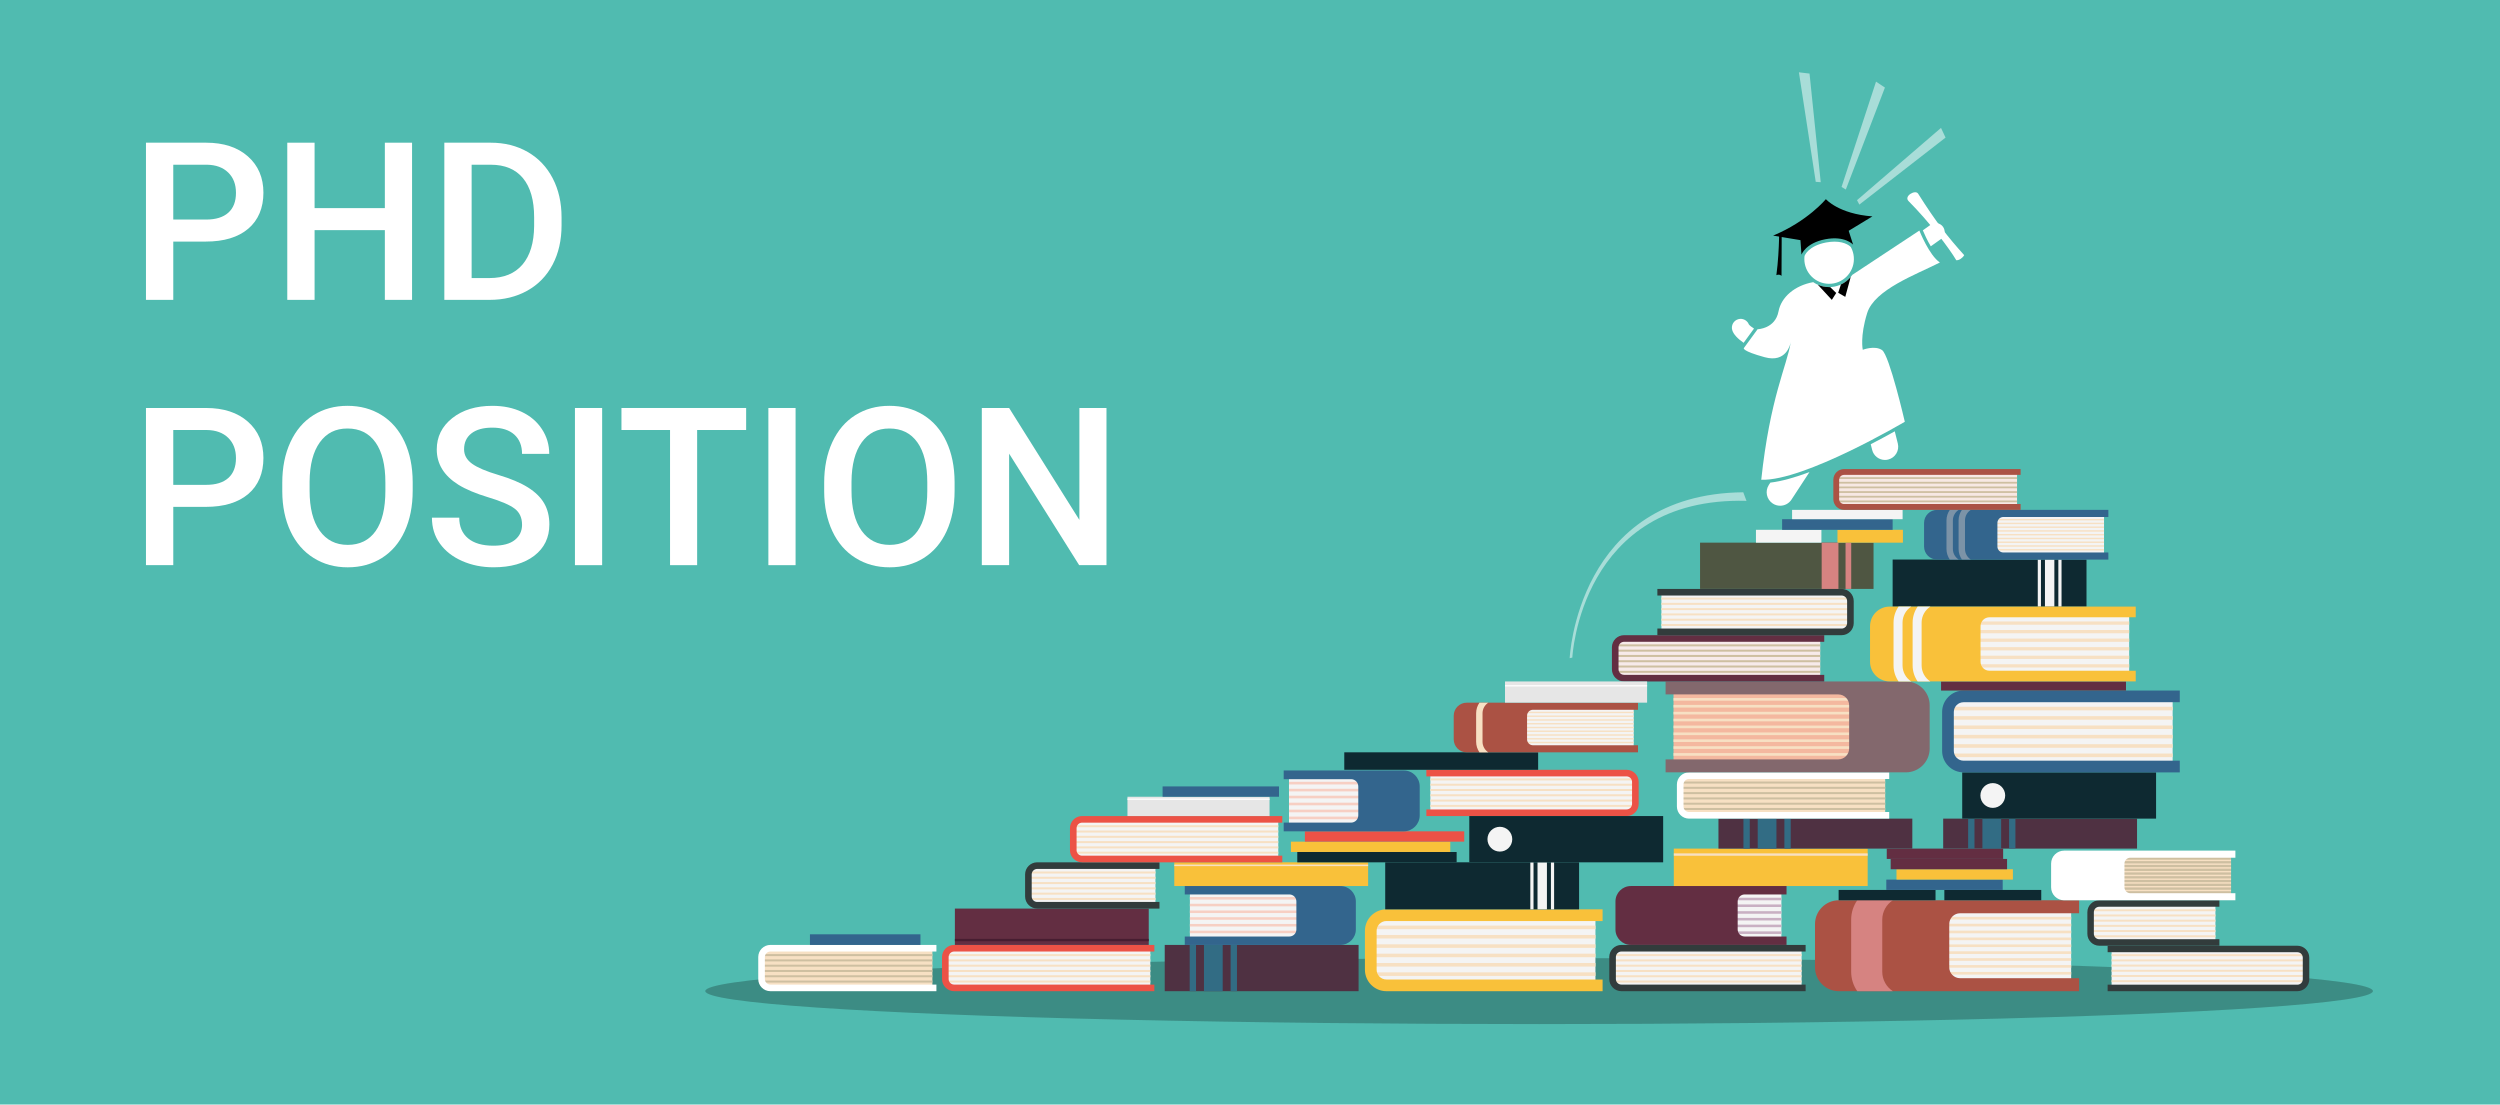 <?xml version="1.0" encoding="UTF-8"?>
<svg xmlns="http://www.w3.org/2000/svg" id="OBJECTS" viewBox="0 0 1413.53 624.51">
  <defs>
    <style>
      .cls-1 {
        fill: #c9b0c3;
      }

      .cls-2 {
        fill: #83686d;
      }

      .cls-3, .cls-4 {
        fill: #fff;
      }

      .cls-5 {
        fill: #632e42;
      }

      .cls-6 {
        fill: #323c3c;
      }

      .cls-7 {
        fill: #cebfa1;
      }

      .cls-8 {
        opacity: .25;
      }

      .cls-4, .cls-9 {
        opacity: .5;
      }

      .cls-10 {
        fill: #33658d;
      }

      .cls-11 {
        fill: #0e2931;
      }

      .cls-12 {
        fill: #4f5642;
      }

      .cls-13 {
        fill: #50bbb0;
      }

      .cls-14 {
        fill: #f7e8e3;
      }

      .cls-15 {
        fill: #f9c13a;
      }

      .cls-16 {
        fill: #471d31;
      }

      .cls-17 {
        fill: #f7eaea;
      }

      .cls-18 {
        fill: #7c93a7;
      }

      .cls-19 {
        fill: #ab5244;
      }

      .cls-20 {
        fill: #4f3142;
      }

      .cls-21 {
        fill: #f7cfc3;
      }

      .cls-22 {
        fill: #d68381;
      }

      .cls-23 {
        fill: #f4f4f4;
      }

      .cls-24 {
        fill: #f7e0c3;
      }

      .cls-25 {
        fill: #f4b89f;
      }

      .cls-26 {
        fill: #326c84;
      }

      .cls-27 {
        fill: #ec5246;
      }

      .cls-28 {
        fill: #e6e6e6;
      }
    </style>
  </defs>
  <rect id="Hintergrund" class="cls-13" width="1413.53" height="624.51"></rect>
  <g>
    <ellipse class="cls-8" cx="870.23" cy="560.36" rx="471.45" ry="18.68"></ellipse>
    <g>
      <rect class="cls-23" x="535.3" y="536.97" width="115.1" height="21.07"></rect>
      <rect class="cls-24" x="535.72" y="539.46" width="114.68" height="1.14"></rect>
      <rect class="cls-24" x="535.72" y="542.45" width="114.68" height="1.14"></rect>
      <rect class="cls-24" x="535.72" y="545.44" width="114.68" height="1.14"></rect>
      <rect class="cls-24" x="535.72" y="548.43" width="114.68" height="1.14"></rect>
      <rect class="cls-24" x="535.72" y="551.42" width="114.68" height="1.14"></rect>
      <rect class="cls-24" x="535.72" y="554.41" width="114.68" height="1.14"></rect>
      <path class="cls-27" d="M536.37,553.58v-12.46c0-1.72,1.4-3.11,3.11-3.11h113.2v-3.74h-113.2c-3.78,0-6.85,3.07-6.85,6.85v12.46c0,3.78,3.07,6.85,6.85,6.85h113.2v-3.74h-113.2c-1.72,0-3.11-1.4-3.11-3.11Z"></path>
    </g>
    <g>
      <rect class="cls-5" x="539.9" y="513.72" width="109.61" height="20.55"></rect>
      <rect class="cls-16" x="539.9" y="530.85" width="109.61" height="1.34"></rect>
    </g>
    <g>
      <rect class="cls-20" x="658.55" y="534.27" width="109.61" height="26.16"></rect>
      <rect class="cls-26" x="680.74" y="534.27" width="10.59" height="26.16"></rect>
      <rect class="cls-26" x="695.81" y="534.27" width="3.58" height="26.16"></rect>
      <rect class="cls-26" x="672.67" y="534.27" width="3.58" height="26.16"></rect>
    </g>
    <g>
      <rect class="cls-23" x="582.27" y="490.26" width="71.03" height="21.07"></rect>
      <rect class="cls-24" x="582.69" y="492.76" width="70.62" height="1.14"></rect>
      <rect class="cls-24" x="582.69" y="495.74" width="70.62" height="1.14"></rect>
      <rect class="cls-24" x="582.69" y="498.73" width="70.62" height="1.14"></rect>
      <rect class="cls-24" x="582.69" y="501.72" width="70.62" height="1.14"></rect>
      <rect class="cls-24" x="582.69" y="504.71" width="70.62" height="1.14"></rect>
      <rect class="cls-24" x="582.69" y="507.7" width="70.62" height="1.14"></rect>
      <path class="cls-6" d="M583.34,506.87v-12.46c0-1.72,1.4-3.11,3.11-3.11h69.13v-3.74h-69.13c-3.78,0-6.85,3.07-6.85,6.85v12.46c0,3.78,3.07,6.85,6.85,6.85h69.13v-3.74h-69.13c-1.72,0-3.11-1.4-3.11-3.11Z"></path>
    </g>
    <rect class="cls-23" x="672.79" y="504.01" width="90.43" height="26.82" transform="translate(1436 1034.84) rotate(180)"></rect>
    <g>
      <rect class="cls-21" x="672.79" y="526.21" width="89.9" height="1.45" transform="translate(1435.47 1053.87) rotate(180)"></rect>
      <rect class="cls-21" x="672.79" y="522.4" width="89.9" height="1.45" transform="translate(1435.47 1046.26) rotate(180)"></rect>
      <rect class="cls-21" x="672.79" y="518.6" width="89.9" height="1.45" transform="translate(1435.47 1038.65) rotate(180)"></rect>
      <rect class="cls-21" x="672.79" y="514.79" width="89.9" height="1.45" transform="translate(1435.47 1031.04) rotate(180)"></rect>
      <rect class="cls-21" x="672.79" y="510.99" width="89.9" height="1.45" transform="translate(1435.47 1023.43) rotate(180)"></rect>
      <rect class="cls-21" x="672.79" y="507.18" width="89.9" height="1.45" transform="translate(1435.47 1015.82) rotate(180)"></rect>
    </g>
    <path class="cls-10" d="M732.99,509.69v15.86c0,2.19-1.78,3.96-3.96,3.96h-59.15v4.76h88.01c4.81,0,8.72-3.91,8.72-8.72v-15.86c0-4.81-3.91-8.72-8.72-8.72h-88.01v4.76h59.15c2.19,0,3.96,1.78,3.96,3.96Z"></path>
    <g>
      <rect class="cls-23" x="776.47" y="518.94" width="125.62" height="37.26"></rect>
      <rect class="cls-24" x="777.2" y="523.35" width="124.89" height="2.02"></rect>
      <rect class="cls-24" x="777.2" y="528.63" width="124.89" height="2.02"></rect>
      <rect class="cls-24" x="777.2" y="533.92" width="124.89" height="2.02"></rect>
      <rect class="cls-24" x="777.2" y="539.21" width="124.89" height="2.02"></rect>
      <rect class="cls-24" x="777.2" y="544.49" width="124.89" height="2.02"></rect>
      <rect class="cls-24" x="777.2" y="549.78" width="124.89" height="2.02"></rect>
      <path class="cls-15" d="M778.36,548.31v-22.03c0-3.04,2.47-5.51,5.51-5.51h122.26v-6.61h-122.26c-6.68,0-12.12,5.44-12.12,12.12v22.03c0,6.68,5.44,12.12,12.12,12.12h122.26v-6.61h-122.26c-3.04,0-5.51-2.47-5.51-5.51Z"></path>
    </g>
    <g>
      <rect class="cls-11" x="783.22" y="487.56" width="109.61" height="26.6"></rect>
      <rect class="cls-23" x="869.33" y="487.57" width="5.32" height="26.6" transform="translate(1743.98 1001.74) rotate(180)"></rect>
      <rect class="cls-23" x="865.27" y="487.57" width="1.8" height="26.6" transform="translate(1732.34 1001.74) rotate(180)"></rect>
      <rect class="cls-23" x="876.91" y="487.57" width="1.8" height="26.6" transform="translate(1755.62 1001.74) rotate(180)"></rect>
    </g>
    <g>
      <rect class="cls-23" x="912.57" y="536.97" width="106.07" height="21.07"></rect>
      <rect class="cls-24" x="912.98" y="539.46" width="105.65" height="1.14"></rect>
      <rect class="cls-24" x="912.98" y="542.45" width="105.65" height="1.14"></rect>
      <rect class="cls-24" x="912.98" y="545.44" width="105.65" height="1.14"></rect>
      <rect class="cls-24" x="912.98" y="548.43" width="105.65" height="1.14"></rect>
      <rect class="cls-24" x="912.98" y="551.42" width="105.65" height="1.14"></rect>
      <rect class="cls-24" x="912.98" y="554.41" width="105.65" height="1.14"></rect>
      <path class="cls-6" d="M913.64,553.58v-12.46c0-1.72,1.4-3.11,3.11-3.11h104.17v-3.74h-104.17c-3.78,0-6.85,3.07-6.85,6.85v12.46c0,3.78,3.07,6.85,6.85,6.85h104.17v-3.74h-104.17c-1.72,0-3.11-1.4-3.11-3.11Z"></path>
    </g>
    <g>
      <rect class="cls-23" x="916.79" y="504.41" width="90.43" height="26.82"></rect>
      <g>
        <rect class="cls-1" x="917.32" y="507.58" width="89.9" height="1.45"></rect>
        <rect class="cls-1" x="917.32" y="511.38" width="89.9" height="1.45"></rect>
        <rect class="cls-1" x="917.32" y="515.19" width="89.9" height="1.45"></rect>
        <rect class="cls-1" x="917.32" y="518.99" width="89.9" height="1.45"></rect>
        <rect class="cls-1" x="917.32" y="522.8" width="89.9" height="1.45"></rect>
        <rect class="cls-1" x="917.32" y="526.61" width="89.9" height="1.45"></rect>
      </g>
      <path class="cls-5" d="M982.5,525.55v-15.86c0-2.19,1.78-3.96,3.96-3.96h23.67v-4.76h-88.01c-4.81,0-8.72,3.91-8.72,8.72v15.86c0,4.81,3.91,8.72,8.72,8.72h88.01v-4.76h-23.67c-2.19,0-3.96-1.78-3.96-3.96Z"></path>
    </g>
    <g>
      <rect class="cls-23" x="808.75" y="437.64" width="115.1" height="21.07" transform="translate(1732.6 896.34) rotate(180)"></rect>
      <rect class="cls-24" x="808.75" y="455.07" width="114.68" height="1.14" transform="translate(1732.18 911.29) rotate(180)"></rect>
      <rect class="cls-24" x="808.75" y="452.09" width="114.68" height="1.14" transform="translate(1732.18 905.31) rotate(180)"></rect>
      <rect class="cls-24" x="808.75" y="449.1" width="114.68" height="1.14" transform="translate(1732.18 899.33) rotate(180)"></rect>
      <rect class="cls-24" x="808.75" y="446.11" width="114.68" height="1.14" transform="translate(1732.18 893.35) rotate(180)"></rect>
      <rect class="cls-24" x="808.75" y="443.12" width="114.68" height="1.14" transform="translate(1732.18 887.38) rotate(180)"></rect>
      <rect class="cls-24" x="808.75" y="440.13" width="114.68" height="1.14" transform="translate(1732.18 881.4) rotate(180)"></rect>
      <path class="cls-27" d="M922.78,442.1v12.46c0,1.72-1.4,3.11-3.11,3.11h-113.2v3.74h113.2c3.78,0,6.85-3.07,6.85-6.85v-12.46c0-3.78-3.07-6.85-6.85-6.85h-113.2v3.74h113.2c1.72,0,3.11,1.4,3.11,3.11Z"></path>
    </g>
    <g>
      <rect class="cls-23" x="1031.47" y="514.02" width="139.59" height="41.41"></rect>
      <g>
        <rect class="cls-24" x="1032.29" y="530.09" width="138.78" height="1.5"></rect>
        <rect class="cls-24" x="1032.29" y="533.98" width="138.78" height="1.5"></rect>
        <rect class="cls-24" x="1032.29" y="537.87" width="138.78" height="1.5"></rect>
        <rect class="cls-24" x="1032.29" y="518.41" width="138.78" height="1.5"></rect>
        <rect class="cls-24" x="1032.29" y="522.3" width="138.78" height="1.5"></rect>
        <rect class="cls-24" x="1032.29" y="526.19" width="138.78" height="1.5"></rect>
        <rect class="cls-24" x="1032.29" y="541.76" width="138.78" height="1.5"></rect>
        <rect class="cls-24" x="1032.29" y="545.65" width="138.78" height="1.5"></rect>
        <rect class="cls-24" x="1032.29" y="549.54" width="138.78" height="1.5"></rect>
      </g>
      <path class="cls-19" d="M1102.13,546.97v-24.48c0-3.37,2.75-6.12,6.12-6.12h67.3v-7.34h-135.86c-7.42,0-13.46,6.04-13.46,13.46v24.48c0,7.42,6.04,13.46,13.46,13.46h135.86v-7.34h-67.3c-3.37,0-6.12-2.75-6.12-6.12Z"></path>
      <path class="cls-22" d="M1070.23,509.02h-20.11c-2.17,3.12-3.45,6.9-3.45,10.98v29.44c0,4.08,1.28,7.86,3.45,10.98h20.11c-3.59-2.34-5.98-6.38-5.98-10.98v-29.44c0-4.6,2.38-8.64,5.98-10.98Z"></path>
    </g>
    <g>
      <rect class="cls-15" x="946.39" y="479.81" width="109.61" height="21.16"></rect>
      <rect class="cls-24" x="946.39" y="482.5" width="109.61" height="1.34" transform="translate(2002.4 966.35) rotate(180)"></rect>
    </g>
    <g>
      <rect class="cls-15" x="663.95" y="487.56" width="109.61" height="13.41"></rect>
      <rect class="cls-24" x="663.95" y="488.83" width="109.61" height=".88" transform="translate(1437.51 978.54) rotate(180)"></rect>
    </g>
    <g>
      <rect class="cls-23" x="1193.92" y="537.07" width="109.15" height="20.7" transform="translate(2496.99 1094.85) rotate(180)"></rect>
      <rect class="cls-24" x="1193.92" y="554.21" width="108.74" height="1.12" transform="translate(2496.58 1109.54) rotate(180)"></rect>
      <rect class="cls-24" x="1193.92" y="551.27" width="108.74" height="1.12" transform="translate(2496.58 1103.66) rotate(180)"></rect>
      <rect class="cls-24" x="1193.92" y="548.33" width="108.74" height="1.12" transform="translate(2496.58 1097.79) rotate(180)"></rect>
      <rect class="cls-24" x="1193.92" y="545.39" width="108.74" height="1.12" transform="translate(2496.58 1091.91) rotate(180)"></rect>
      <rect class="cls-24" x="1193.92" y="542.46" width="108.74" height="1.12" transform="translate(2496.58 1086.04) rotate(180)"></rect>
      <rect class="cls-24" x="1193.92" y="539.52" width="108.74" height="1.12" transform="translate(2496.58 1080.16) rotate(180)"></rect>
      <path class="cls-6" d="M1302.02,541.46v12.24c0,1.69-1.37,3.06-3.06,3.06h-107.28v3.67h107.28c3.71,0,6.73-3.02,6.73-6.73v-12.24c0-3.71-3.02-6.73-6.73-6.73h-107.28v3.67h107.28c1.69,0,3.06,1.37,3.06,3.06Z"></path>
    </g>
    <g>
      <rect class="cls-23" x="1182.83" y="511.67" width="69.8" height="20.7"></rect>
      <rect class="cls-24" x="1183.24" y="514.12" width="69.39" height="1.12"></rect>
      <rect class="cls-24" x="1183.24" y="517.06" width="69.39" height="1.12"></rect>
      <rect class="cls-24" x="1183.24" y="520" width="69.39" height="1.12"></rect>
      <rect class="cls-24" x="1183.24" y="522.93" width="69.39" height="1.12"></rect>
      <rect class="cls-24" x="1183.24" y="525.87" width="69.39" height="1.12"></rect>
      <rect class="cls-24" x="1183.24" y="528.81" width="69.39" height="1.12"></rect>
      <path class="cls-6" d="M1183.89,527.99v-12.24c0-1.69,1.37-3.06,3.06-3.06h67.93v-3.67h-67.93c-3.71,0-6.73,3.02-6.73,6.73v12.24c0,3.71,3.02,6.73,6.73,6.73h67.93v-3.67h-67.93c-1.69,0-3.06-1.37-3.06-3.06Z"></path>
    </g>
    <rect class="cls-11" x="760.07" y="425.37" width="109.61" height="9.88" transform="translate(1629.75 860.62) rotate(180)"></rect>
    <g>
      <rect class="cls-23" x="607.64" y="464.11" width="115.1" height="21.07"></rect>
      <rect class="cls-24" x="608.06" y="466.6" width="114.68" height="1.14"></rect>
      <rect class="cls-24" x="608.06" y="469.59" width="114.68" height="1.14"></rect>
      <rect class="cls-24" x="608.06" y="472.58" width="114.68" height="1.14"></rect>
      <rect class="cls-24" x="608.06" y="475.57" width="114.68" height="1.14"></rect>
      <rect class="cls-24" x="608.06" y="478.55" width="114.68" height="1.14"></rect>
      <rect class="cls-24" x="608.06" y="481.54" width="114.68" height="1.14"></rect>
      <path class="cls-27" d="M608.71,480.71v-12.46c0-1.72,1.4-3.11,3.11-3.11h113.2v-3.74h-113.2c-3.78,0-6.85,3.07-6.85,6.85v12.46c0,3.78,3.07,6.85,6.85,6.85h113.2v-3.74h-113.2c-1.72,0-3.11-1.4-3.11-3.11Z"></path>
    </g>
    <rect class="cls-11" x="733.49" y="481.72" width="90.1" height="5.84" transform="translate(1557.09 969.29) rotate(180)"></rect>
    <rect class="cls-15" x="729.91" y="475.88" width="90.1" height="5.84"></rect>
    <rect class="cls-27" x="737.8" y="470.04" width="90.1" height="5.84"></rect>
    <g>
      <rect class="cls-11" x="830.76" y="461.41" width="109.61" height="26.16"></rect>
      <circle class="cls-23" cx="848.04" cy="474.49" r="7.01"></circle>
    </g>
    <g>
      <rect class="cls-23" x="728.82" y="438.76" width="70.41" height="27.72" transform="translate(1528.04 905.25) rotate(180)"></rect>
      <g>
        <rect class="cls-21" x="728.82" y="461.7" width="69.86" height="1.5" transform="translate(1527.49 924.91) rotate(180)"></rect>
        <rect class="cls-21" x="728.82" y="457.77" width="69.86" height="1.5" transform="translate(1527.49 917.05) rotate(180)"></rect>
        <rect class="cls-21" x="728.82" y="453.84" width="69.86" height="1.5" transform="translate(1527.49 909.18) rotate(180)"></rect>
        <rect class="cls-21" x="728.82" y="449.91" width="69.86" height="1.5" transform="translate(1527.49 901.31) rotate(180)"></rect>
        <rect class="cls-21" x="728.82" y="445.97" width="69.86" height="1.5" transform="translate(1527.49 893.45) rotate(180)"></rect>
        <rect class="cls-21" x="728.82" y="442.04" width="69.86" height="1.5" transform="translate(1527.49 885.58) rotate(180)"></rect>
      </g>
      <path class="cls-10" d="M767.99,444.63v16.39c0,2.26-1.84,4.1-4.1,4.1h-38.08v4.92h67.9c4.97,0,9.01-4.04,9.01-9.01v-16.39c0-4.97-4.04-9.01-9.01-9.01h-67.9v4.92h38.08c2.26,0,4.1,1.84,4.1,4.1Z"></path>
    </g>
    <rect class="cls-11" x="1099.36" y="503.18" width="54.79" height="5.84" transform="translate(2253.51 1012.2) rotate(180)"></rect>
    <rect class="cls-11" x="1039.57" y="503.18" width="54.79" height="5.84" transform="translate(2133.94 1012.2) rotate(180)"></rect>
    <rect class="cls-10" x="1066.54" y="497.34" width="65.81" height="5.84" transform="translate(2198.89 1000.52) rotate(180)"></rect>
    <rect class="cls-15" x="1072.3" y="491.49" width="65.81" height="5.84"></rect>
    <rect class="cls-5" x="1069.01" y="485.65" width="65.81" height="5.84"></rect>
    <rect class="cls-5" x="1066.79" y="479.81" width="65.81" height="5.84"></rect>
    <g>
      <rect class="cls-20" x="971.64" y="462.86" width="109.61" height="16.95"></rect>
      <rect class="cls-26" x="993.83" y="462.86" width="10.59" height="16.95"></rect>
      <rect class="cls-26" x="1008.91" y="462.86" width="3.58" height="16.95"></rect>
      <rect class="cls-26" x="985.76" y="462.86" width="3.58" height="16.95"></rect>
    </g>
    <g>
      <rect class="cls-20" x="1098.7" y="462.86" width="109.61" height="16.95"></rect>
      <rect class="cls-26" x="1120.88" y="462.86" width="10.59" height="16.95"></rect>
      <rect class="cls-26" x="1135.96" y="462.86" width="3.58" height="16.95"></rect>
      <rect class="cls-26" x="1112.81" y="462.86" width="3.58" height="16.95"></rect>
    </g>
    <g>
      <rect class="cls-24" x="950.81" y="439.4" width="115.1" height="21.07"></rect>
      <g>
        <rect class="cls-7" x="951.23" y="441.89" width="114.68" height="1.14"></rect>
        <rect class="cls-7" x="951.23" y="444.88" width="114.68" height="1.14"></rect>
        <rect class="cls-7" x="951.23" y="447.87" width="114.68" height="1.14"></rect>
        <rect class="cls-7" x="951.23" y="450.86" width="114.68" height="1.14"></rect>
        <rect class="cls-7" x="951.23" y="453.85" width="114.68" height="1.14"></rect>
        <rect class="cls-7" x="951.23" y="456.84" width="114.68" height="1.14"></rect>
      </g>
      <path class="cls-3" d="M951.88,456.01v-12.46c0-1.72,1.4-3.11,3.11-3.11h113.2v-3.74h-113.2c-3.78,0-6.85,3.07-6.85,6.85v12.46c0,3.78,3.07,6.85,6.85,6.85h113.2v-3.74h-113.2c-1.72,0-3.11-1.4-3.11-3.11Z"></path>
    </g>
    <g>
      <rect class="cls-28" x="637.48" y="450.49" width="80.34" height="10.91"></rect>
      <rect class="cls-3" x="637.48" y="451.52" width="80.34" height=".72" transform="translate(1355.3 903.76) rotate(180)"></rect>
    </g>
    <g>
      <rect class="cls-7" x="1162.58" y="483.67" width="98.89" height="22.62"></rect>
      <g>
        <rect class="cls-24" x="1163.03" y="492.45" width="98.44" height=".82"></rect>
        <rect class="cls-24" x="1163.03" y="494.57" width="98.44" height=".82"></rect>
        <rect class="cls-24" x="1163.03" y="496.7" width="98.44" height=".82"></rect>
        <rect class="cls-24" x="1163.03" y="486.07" width="98.44" height=".82"></rect>
        <rect class="cls-24" x="1163.03" y="488.19" width="98.44" height=".82"></rect>
        <rect class="cls-24" x="1163.03" y="490.32" width="98.44" height=".82"></rect>
        <rect class="cls-24" x="1163.03" y="498.82" width="98.44" height=".82"></rect>
        <rect class="cls-24" x="1163.03" y="500.95" width="98.44" height=".82"></rect>
        <rect class="cls-24" x="1163.03" y="503.08" width="98.44" height=".82"></rect>
      </g>
      <path class="cls-3" d="M1201.19,501.67v-13.37c0-1.84,1.5-3.34,3.34-3.34h59.39v-4.01h-96.84c-4.06,0-7.36,3.3-7.36,7.36v13.37c0,4.06,3.3,7.36,7.36,7.36h96.84v-4.01h-59.39c-1.84,0-3.34-1.5-3.34-3.34Z"></path>
    </g>
    <rect class="cls-10" x="657.36" y="444.65" width="65.81" height="5.84" transform="translate(1380.52 895.14) rotate(180)"></rect>
    <g>
      <rect class="cls-25" x="946.22" y="390.29" width="139.59" height="41.41" transform="translate(2032.04 822) rotate(180)"></rect>
      <g>
        <rect class="cls-24" x="946.22" y="414.14" width="138.78" height="1.5" transform="translate(2031.23 829.78) rotate(180)"></rect>
        <rect class="cls-24" x="946.22" y="410.25" width="138.78" height="1.5" transform="translate(2031.23 822) rotate(180)"></rect>
        <rect class="cls-24" x="946.22" y="406.36" width="138.78" height="1.5" transform="translate(2031.23 814.22) rotate(180)"></rect>
        <rect class="cls-24" x="946.22" y="425.82" width="138.78" height="1.5" transform="translate(2031.23 853.13) rotate(180)"></rect>
        <rect class="cls-24" x="946.22" y="421.92" width="138.78" height="1.5" transform="translate(2031.23 845.35) rotate(180)"></rect>
        <rect class="cls-24" x="946.22" y="418.03" width="138.78" height="1.5" transform="translate(2031.23 837.56) rotate(180)"></rect>
        <rect class="cls-24" x="946.22" y="402.47" width="138.78" height="1.5" transform="translate(2031.23 806.43) rotate(180)"></rect>
        <rect class="cls-24" x="946.22" y="398.58" width="138.78" height="1.5" transform="translate(2031.23 798.65) rotate(180)"></rect>
        <rect class="cls-24" x="946.22" y="394.69" width="138.78" height="1.5" transform="translate(2031.23 790.87) rotate(180)"></rect>
      </g>
      <path class="cls-2" d="M1045.52,398.76v24.48c0,3.37-2.75,6.12-6.12,6.12h-97.66v7.34h135.86c7.42,0,13.46-6.04,13.46-13.46v-24.48c0-7.42-6.04-13.46-13.46-13.46h-135.86v7.34h97.66c3.37,0,6.12,2.75,6.12,6.12Z"></path>
    </g>
    <g>
      <rect class="cls-11" x="1109.46" y="436.7" width="109.61" height="26.16"></rect>
      <circle class="cls-23" cx="1126.75" cy="449.78" r="7.01"></circle>
    </g>
    <g>
      <rect class="cls-23" x="1102.82" y="395.22" width="125.62" height="37.26"></rect>
      <rect class="cls-24" x="1103.55" y="399.62" width="124.89" height="2.02"></rect>
      <rect class="cls-24" x="1103.55" y="404.91" width="124.89" height="2.02"></rect>
      <rect class="cls-24" x="1103.55" y="410.19" width="124.89" height="2.02"></rect>
      <rect class="cls-24" x="1103.55" y="415.48" width="124.89" height="2.02"></rect>
      <rect class="cls-24" x="1103.55" y="420.77" width="124.89" height="2.02"></rect>
      <rect class="cls-24" x="1103.55" y="426.06" width="124.89" height="2.02"></rect>
      <path class="cls-10" d="M1104.71,424.59v-22.03c0-3.04,2.47-5.51,5.51-5.51h122.26v-6.61h-122.26c-6.68,0-12.12,5.44-12.12,12.12v22.03c0,6.68,5.44,12.12,12.12,12.12h122.26v-6.61h-122.26c-3.04,0-5.51-2.47-5.51-5.51Z"></path>
    </g>
    <g>
      <rect class="cls-17" x="914.07" y="361.84" width="115.1" height="21.07"></rect>
      <g>
        <rect class="cls-7" x="914.48" y="364.33" width="114.68" height="1.14"></rect>
        <rect class="cls-7" x="914.48" y="367.32" width="114.68" height="1.14"></rect>
        <rect class="cls-7" x="914.48" y="370.31" width="114.68" height="1.14"></rect>
        <rect class="cls-7" x="914.48" y="373.3" width="114.68" height="1.14"></rect>
        <rect class="cls-7" x="914.48" y="376.29" width="114.68" height="1.14"></rect>
        <rect class="cls-7" x="914.48" y="379.28" width="114.68" height="1.14"></rect>
      </g>
      <path class="cls-5" d="M915.14,378.45v-12.46c0-1.72,1.4-3.11,3.11-3.11h113.2v-3.74h-113.2c-3.78,0-6.85,3.07-6.85,6.85v12.46c0,3.78,3.07,6.85,6.85,6.85h113.2v-3.74h-113.2c-1.72,0-3.11-1.4-3.11-3.11Z"></path>
    </g>
    <g>
      <g>
        <rect class="cls-23" x="824.81" y="400.02" width="98.89" height="22.62"></rect>
        <g>
          <rect class="cls-24" x="825.26" y="408.79" width="98.44" height=".82"></rect>
          <rect class="cls-24" x="825.26" y="410.92" width="98.44" height=".82"></rect>
          <rect class="cls-24" x="825.26" y="413.05" width="98.44" height=".82"></rect>
          <rect class="cls-24" x="825.26" y="402.42" width="98.44" height=".82"></rect>
          <rect class="cls-24" x="825.26" y="404.54" width="98.44" height=".82"></rect>
          <rect class="cls-24" x="825.26" y="406.67" width="98.44" height=".82"></rect>
          <rect class="cls-24" x="825.26" y="415.17" width="98.44" height=".82"></rect>
          <rect class="cls-24" x="825.26" y="417.3" width="98.44" height=".82"></rect>
          <rect class="cls-24" x="825.26" y="419.42" width="98.44" height=".82"></rect>
        </g>
        <path class="cls-19" d="M863.42,418.02v-13.37c0-1.84,1.5-3.34,3.34-3.34h59.39v-4.01h-96.84c-4.06,0-7.36,3.3-7.36,7.36v13.37c0,4.06,3.3,7.36,7.36,7.36h96.84v-4.01h-59.39c-1.84,0-3.34-1.5-3.34-3.34Z"></path>
      </g>
      <path class="cls-24" d="M841.5,397.29h-4.99c-1.19,1.7-1.89,3.77-1.89,6v16.09c0,2.23.7,4.3,1.89,6h5c-1.96-1.28-3.27-3.49-3.27-6v-16.09c0-2.51,1.3-4.72,3.27-6Z"></path>
    </g>
    <rect class="cls-5" x="1097.5" y="385.3" width="104.56" height="5.15"></rect>
    <g>
      <rect class="cls-28" x="850.95" y="385.3" width="80.34" height="11.99"></rect>
      <rect class="cls-3" x="850.95" y="387.4" width="80.34" height=".72" transform="translate(1782.23 775.52) rotate(180)"></rect>
    </g>
    <g>
      <rect class="cls-23" x="939.38" y="335.37" width="106.07" height="21.07" transform="translate(1984.84 691.81) rotate(180)"></rect>
      <rect class="cls-24" x="939.38" y="352.81" width="105.65" height="1.14" transform="translate(1984.42 706.76) rotate(180)"></rect>
      <rect class="cls-24" x="939.38" y="349.82" width="105.65" height="1.14" transform="translate(1984.42 700.78) rotate(180)"></rect>
      <rect class="cls-24" x="939.38" y="346.83" width="105.65" height="1.14" transform="translate(1984.42 694.8) rotate(180)"></rect>
      <rect class="cls-24" x="939.38" y="343.84" width="105.65" height="1.14" transform="translate(1984.42 688.82) rotate(180)"></rect>
      <rect class="cls-24" x="939.38" y="340.85" width="105.65" height="1.14" transform="translate(1984.42 682.84) rotate(180)"></rect>
      <rect class="cls-24" x="939.38" y="337.86" width="105.65" height="1.14" transform="translate(1984.42 676.86) rotate(180)"></rect>
      <path class="cls-6" d="M1044.38,339.83v12.46c0,1.72-1.4,3.11-3.11,3.11h-104.17v3.74h104.17c3.78,0,6.85-3.07,6.85-6.85v-12.46c0-3.78-3.07-6.85-6.85-6.85h-104.17v3.74h104.17c1.72,0,3.11,1.4,3.11,3.11Z"></path>
    </g>
    <g>
      <rect class="cls-11" x="1070.12" y="316.38" width="109.61" height="26.6"></rect>
      <rect class="cls-23" x="1156.24" y="316.38" width="5.32" height="26.6" transform="translate(2317.8 659.36) rotate(180)"></rect>
      <rect class="cls-23" x="1152.18" y="316.38" width="1.8" height="26.6" transform="translate(2306.16 659.36) rotate(180)"></rect>
      <rect class="cls-23" x="1163.82" y="316.38" width="1.8" height="26.6" transform="translate(2329.44 659.36) rotate(180)"></rect>
    </g>
    <g>
      <rect class="cls-12" x="961.24" y="306.82" width="98.09" height="26.16" transform="translate(2020.56 639.8) rotate(180)"></rect>
      <rect class="cls-22" x="1030" y="306.82" width="9.47" height="26.16" transform="translate(2069.47 639.8) rotate(180)"></rect>
      <rect class="cls-22" x="1043.49" y="306.82" width="3.2" height="26.16" transform="translate(2090.19 639.8) rotate(180)"></rect>
    </g>
    <g>
      <g>
        <rect class="cls-23" x="1090.75" y="291.02" width="98.89" height="22.62"></rect>
        <g>
          <rect class="cls-24" x="1091.2" y="299.8" width="98.44" height=".82"></rect>
          <rect class="cls-24" x="1091.2" y="301.92" width="98.44" height=".82"></rect>
          <rect class="cls-24" x="1091.2" y="304.05" width="98.44" height=".82"></rect>
          <rect class="cls-24" x="1091.2" y="293.42" width="98.44" height=".82"></rect>
          <rect class="cls-24" x="1091.2" y="295.55" width="98.44" height=".82"></rect>
          <rect class="cls-24" x="1091.2" y="297.67" width="98.44" height=".82"></rect>
          <rect class="cls-24" x="1091.2" y="306.18" width="98.44" height=".82"></rect>
          <rect class="cls-24" x="1091.2" y="308.3" width="98.44" height=".82"></rect>
          <rect class="cls-24" x="1091.2" y="310.43" width="98.44" height=".82"></rect>
        </g>
        <path class="cls-10" d="M1129.36,309.02v-13.37c0-1.84,1.5-3.34,3.34-3.34h59.39v-4.01h-96.84c-4.06,0-7.36,3.3-7.36,7.36v13.37c0,4.06,3.3,7.36,7.36,7.36h96.84v-4.01h-59.39c-1.84,0-3.34-1.5-3.34-3.34Z"></path>
      </g>
      <path class="cls-18" d="M1107.44,288.29h-4.99c-1.19,1.7-1.89,3.77-1.89,6v16.09c0,2.23.7,4.3,1.89,6h5c-1.96-1.28-3.27-3.49-3.27-6v-16.09c0-2.51,1.3-4.72,3.27-6Z"></path>
      <path class="cls-18" d="M1114.29,288.29h-4.99c-1.19,1.7-1.89,3.77-1.89,6v16.09c0,2.23.7,4.3,1.89,6h5c-1.96-1.28-3.27-3.49-3.27-6v-16.09c0-2.51,1.3-4.72,3.27-6Z"></path>
    </g>
    <rect class="cls-15" x="1038.93" y="299.56" width="37.01" height="7.27"></rect>
    <rect class="cls-23" x="992.84" y="299.56" width="37.01" height="7.27"></rect>
    <rect class="cls-10" x="1007.63" y="293.56" width="62.49" height="6"></rect>
    <rect class="cls-23" x="1013.27" y="288.29" width="62.49" height="5.27"></rect>
    <g>
      <rect class="cls-14" x="1038.94" y="267.6" width="101.52" height="18.59"></rect>
      <g>
        <rect class="cls-7" x="1039.3" y="269.8" width="101.16" height="1.01"></rect>
        <rect class="cls-7" x="1039.3" y="272.43" width="101.16" height="1.01"></rect>
        <rect class="cls-7" x="1039.3" y="275.07" width="101.16" height="1.01"></rect>
        <rect class="cls-7" x="1039.3" y="277.71" width="101.16" height="1.01"></rect>
        <rect class="cls-7" x="1039.3" y="280.34" width="101.16" height="1.01"></rect>
        <rect class="cls-7" x="1039.3" y="282.98" width="101.16" height="1.01"></rect>
      </g>
      <path class="cls-19" d="M1039.88,282.25v-10.99c0-1.51,1.23-2.75,2.75-2.75h99.85v-3.3h-99.85c-3.33,0-6.04,2.71-6.04,6.04v10.99c0,3.33,2.71,6.04,6.04,6.04h99.85v-3.3h-99.85c-1.51,0-2.75-1.23-2.75-2.75Z"></path>
    </g>
    <g>
      <g>
        <rect class="cls-23" x="1061.65" y="347.35" width="142.21" height="34.09"></rect>
        <rect class="cls-24" x="1062.32" y="351.38" width="141.54" height="1.85"></rect>
        <rect class="cls-24" x="1062.32" y="356.21" width="141.54" height="1.85"></rect>
        <rect class="cls-24" x="1062.32" y="361.05" width="141.54" height="1.85"></rect>
        <rect class="cls-24" x="1062.32" y="365.89" width="141.54" height="1.85"></rect>
        <rect class="cls-24" x="1062.32" y="370.72" width="141.54" height="1.85"></rect>
        <rect class="cls-24" x="1062.32" y="375.56" width="141.54" height="1.85"></rect>
        <path class="cls-15" d="M1119.82,374.21v-20.15c0-2.78,2.26-5.04,5.04-5.04h82.7v-6.05h-139.14c-6.11,0-11.08,4.97-11.08,11.08v20.15c0,6.11,4.97,11.08,11.08,11.08h139.14v-6.04h-82.7c-2.78,0-5.04-2.26-5.04-5.04Z"></path>
      </g>
      <path class="cls-23" d="M1080.63,342.98h-7.16c-1.79,2.57-2.84,5.68-2.84,9.04v24.24c0,3.36,1.06,6.47,2.84,9.04h7.17c-2.96-1.93-4.92-5.26-4.92-9.04v-24.24c0-3.78,1.96-7.11,4.92-9.04Z"></path>
      <path class="cls-23" d="M1091.42,342.98h-7.16c-1.79,2.57-2.84,5.68-2.84,9.04v24.24c0,3.36,1.06,6.47,2.84,9.04h7.17c-2.96-1.93-4.92-5.26-4.92-9.04v-24.24c0-3.78,1.96-7.11,4.92-9.04Z"></path>
    </g>
    <g>
      <rect class="cls-24" x="431.39" y="536.97" width="95.79" height="21.07"></rect>
      <g>
        <rect class="cls-7" x="431.8" y="539.46" width="95.38" height="1.14"></rect>
        <rect class="cls-7" x="431.8" y="542.45" width="95.38" height="1.14"></rect>
        <rect class="cls-7" x="431.8" y="545.44" width="95.38" height="1.14"></rect>
        <rect class="cls-7" x="431.8" y="548.43" width="95.38" height="1.14"></rect>
        <rect class="cls-7" x="431.8" y="551.42" width="95.38" height="1.14"></rect>
        <rect class="cls-7" x="431.8" y="554.41" width="95.38" height="1.14"></rect>
      </g>
      <path class="cls-3" d="M432.46,553.58v-12.46c0-1.72,1.4-3.11,3.11-3.11h93.89v-3.74h-93.89c-3.78,0-6.85,3.07-6.85,6.85v12.46c0,3.78,3.07,6.85,6.85,6.85h93.89v-3.74h-93.89c-1.72,0-3.11-1.4-3.11-3.11Z"></path>
    </g>
    <rect class="cls-10" x="457.95" y="528.27" width="62.49" height="6" transform="translate(978.39 1062.54) rotate(180)"></rect>
  </g>
  <g>
    <path class="cls-4" d="M987.48,283.19c-93.98-2.48-98.47,88.61-98.47,88.61l-1.5.34s4.14-92.91,98.15-93.8l1.82,4.85Z"></path>
    <g>
      <path class="cls-3" d="M1000.14,274.15c-2.31,3.53-1.32,8.25,2.21,10.56,1.29.84,2.74,1.24,4.17,1.24,2.49,0,4.93-1.22,6.39-3.45l10.18-15.57c-8.03,2.98-15.72,5.22-22.12,5.95l-.83,1.27Z"></path>
      <path class="cls-3" d="M988.85,183.47c-.92-2.38-3.52-3.7-6.01-2.99-2.65.76-4.18,3.51-3.42,6.16.68,2.39,3.19,4.95,6.44,7.2l5.87-8.06c-1.33-.85-2.39-1.68-2.87-2.31Z"></path>
      <path class="cls-3" d="M1097.43,135.2c2.25-1.59,2.78-4.7,1.18-6.95-1.59-2.24-4.7-2.78-6.95-1.19l-4.47,3.17c.87,2.12,2.51,5.68,4.49,9.03l5.74-4.07Z"></path>
      <path class="cls-3" d="M1058.54,254.4c.85,3.4,3.9,5.66,7.25,5.66.6,0,1.21-.07,1.82-.23,4-1,6.44-5.06,5.44-9.06l-1.73-6.9c-3.51,1.96-8.19,4.52-13.58,7.31l.8,3.21Z"></path>
      <path class="cls-3" d="M1085.23,130.36l-37.9,25.03c-2.38,3.49-5.96,5.85-10.11,6.65-1,.19-2.02.29-3.03.29-3.3,0-6.41-1.03-8.98-2.8-10.53,1.89-18.09,8.49-19.62,16.55-1.87,9.86-11.83,10.07-11.83,10.07l-7.79,10.69s-1.25,1.56,11.83,5.14c12.16,3.33,14.49-7.2,14.76-8.69-2.23,13.68-11.77,31.48-16.73,77.98,24.29.83,81.17-32.8,81.17-32.8,0,0-8.72-37.73-12.87-40.53-4.15-2.8-10.9-.16-10.9-.16,0,0-1.66-7.47,2.49-20.76,4.15-13.29,27.61-21.75,41.11-28.6-6.07-4.05-11.6-18.06-11.6-18.06Z"></path>
      <path class="cls-3" d="M1036.86,160.21c7.6-1.47,12.57-8.82,11.1-16.42-.3-1.53-.84-2.95-1.56-4.24l-.03.02c-.09-.1-2.74-2.94-9.12-2.94-1.52,0-3.15.17-4.85.49-9.88,1.91-11.97,7.28-12.05,7.5h-.03c-.19,1.45-.16,2.97.13,4.49,1.47,7.6,8.82,12.57,16.42,11.1Z"></path>
      <path d="M1017.99,135.77l.59,8.22s2.23-6.54,13.46-8.71h0c11.23-2.17,15.74,3.07,15.74,3.07l-2.51-7.85,13.41-8.15c-19.14-1.42-26.3-9.75-26.3-9.75h0s-10.25,12.47-29.85,20.61l3.39.56c0,.5-.02,1.13-.04,1.89-.12,4.27-.47,12.3-1.5,19.93,1.87-.83,2.91.41,2.91.41l.09-20.09v-1.89s10.63,1.76,10.63,1.76Z"></path>
      <g class="cls-9">
        <polygon class="cls-3" points="1043.65 107.17 1041.23 105.71 1060.73 46.16 1065.76 49.51 1043.65 107.17"></polygon>
        <polygon class="cls-3" points="1051.29 115.68 1049.98 113.18 1097.47 72.31 1100.04 77.79 1051.29 115.68"></polygon>
        <polygon class="cls-3" points="1029.46 103.02 1026.64 102.81 1017.12 40.88 1023.13 41.6 1029.46 103.02"></polygon>
      </g>
      <path d="M1034.19,162.33c-2.25,0-4.41-.49-6.37-1.35l7.91,8.57,2.49-3.89-3.41-3.33c-.2,0-.41.01-.61.01h0Z"></path>
      <path d="M1040.87,160.86l-1.54,4.69,4.01,2.3,3.06-11.24c-1.48,1.78-3.36,3.24-5.52,4.24Z"></path>
      <g>
        <path class="cls-3" d="M1084.53,109.5c-1.55-2.46-8.23,1.37-5.41,4.2,11.98,12.06,23.13,26.86,26.99,33.45,1.55.09,3.51-1.2,4.47-2.88-9.1-10.09-15.87-18.61-26.05-34.77Z"></path>
        <path class="cls-3" d="M1081.2,111.39c-1.34.26,1.18-1.07,2.38-.66.03-.14.03-.28-.03-.4-.26-.53-1.39-.5-2.51.07-1.12.56-1.82,1.44-1.56,1.97.23.46,1.11.5,2.08.12.08-.35.97-1.36-.37-1.1Z"></path>
      </g>
    </g>
  </g>
  <g>
    <path class="cls-3" d="M97.97,136.59v32.96h-15.44v-88.87h34c9.93,0,17.81,2.59,23.65,7.76,5.84,5.17,8.76,12.02,8.76,20.53s-2.86,15.5-8.58,20.35c-5.72,4.85-13.72,7.27-24.02,7.27h-18.37ZM97.97,124.14h18.55c5.49,0,9.68-1.29,12.57-3.88,2.89-2.58,4.33-6.32,4.33-11.2s-1.46-8.64-4.39-11.51c-2.93-2.87-6.96-4.34-12.08-4.42h-18.98v31.01Z"></path>
    <path class="cls-3" d="M232.98,169.55h-15.38v-39.43h-39.73v39.43h-15.44v-88.87h15.44v36.99h39.73v-36.99h15.38v88.87Z"></path>
    <path class="cls-3" d="M251.23,169.55v-88.87h26.25c7.85,0,14.82,1.75,20.9,5.25,6.08,3.5,10.79,8.46,14.13,14.89,3.34,6.43,5,13.79,5,22.09v4.46c0,8.42-1.68,15.83-5.04,22.22-3.36,6.39-8.14,11.31-14.34,14.77-6.21,3.46-13.32,5.19-21.33,5.19h-25.57ZM266.67,93.13v64.09h10.07c8.1,0,14.31-2.53,18.65-7.6,4.33-5.07,6.54-12.34,6.62-21.82v-4.94c0-9.64-2.1-17.01-6.29-22.09-4.19-5.09-10.27-7.63-18.25-7.63h-10.8Z"></path>
    <path class="cls-3" d="M97.97,286.59v32.96h-15.44v-88.87h34c9.93,0,17.81,2.59,23.65,7.76,5.84,5.17,8.76,12.02,8.76,20.53s-2.86,15.5-8.58,20.35c-5.72,4.85-13.72,7.27-24.02,7.27h-18.37ZM97.97,274.14h18.55c5.49,0,9.68-1.29,12.57-3.88,2.89-2.58,4.33-6.32,4.33-11.2s-1.46-8.64-4.39-11.51c-2.93-2.87-6.96-4.34-12.08-4.42h-18.98v31.01Z"></path>
    <path class="cls-3" d="M233.34,277.43c0,8.71-1.51,16.35-4.52,22.92-3.01,6.57-7.31,11.62-12.91,15.14s-12.03,5.28-19.32,5.28-13.62-1.76-19.26-5.28-9.99-8.53-13.06-15.05c-3.07-6.51-4.63-14.02-4.67-22.52v-5c0-8.67,1.54-16.32,4.61-22.95,3.07-6.63,7.41-11.71,13-15.23,5.59-3.52,12.01-5.28,19.26-5.28s13.66,1.74,19.26,5.22c5.59,3.48,9.92,8.48,12.97,15.01,3.05,6.53,4.6,14.13,4.64,22.8v4.94ZM217.9,272.79c0-9.85-1.86-17.4-5.58-22.64-3.72-5.25-9-7.87-15.84-7.87s-11.89,2.61-15.66,7.84c-3.76,5.23-5.69,12.62-5.77,22.19v5.13c0,9.77,1.9,17.31,5.71,22.64,3.8,5.33,9.08,8,15.84,8s12.09-2.6,15.78-7.81c3.68-5.21,5.52-12.82,5.52-22.83v-4.64Z"></path>
    <path class="cls-3" d="M295.17,296.66c0-3.91-1.37-6.92-4.12-9.03-2.75-2.12-7.7-4.25-14.86-6.41-7.16-2.16-12.86-4.56-17.09-7.2-8.1-5.09-12.15-11.72-12.15-19.9,0-7.16,2.92-13.06,8.76-17.7s13.42-6.96,22.74-6.96c6.18,0,11.7,1.14,16.54,3.42,4.84,2.28,8.65,5.52,11.41,9.74,2.77,4.21,4.15,8.88,4.15,14.01h-15.38c0-4.64-1.46-8.27-4.36-10.9-2.91-2.62-7.07-3.94-12.48-3.94-5.05,0-8.96,1.08-11.75,3.23-2.79,2.16-4.18,5.17-4.18,9.03,0,3.26,1.5,5.97,4.52,8.15,3.01,2.18,7.97,4.29,14.89,6.35,6.92,2.06,12.47,4.39,16.66,7.02,4.19,2.62,7.26,5.64,9.22,9.03s2.93,7.38,2.93,11.93c0,7.41-2.84,13.3-8.51,17.67-5.68,4.37-13.38,6.56-23.1,6.56-6.43,0-12.34-1.19-17.73-3.57-5.39-2.38-9.58-5.67-12.57-9.86-2.99-4.19-4.49-9.07-4.49-14.65h15.44c0,5.05,1.67,8.95,5,11.72,3.34,2.77,8.12,4.15,14.34,4.15,5.37,0,9.41-1.09,12.12-3.27,2.71-2.18,4.06-5.06,4.06-8.64Z"></path>
    <path class="cls-3" d="M340.46,319.55h-15.38v-88.87h15.38v88.87Z"></path>
    <path class="cls-3" d="M421.88,243.13h-27.71v76.42h-15.32v-76.42h-27.47v-12.45h70.5v12.45Z"></path>
    <path class="cls-3" d="M449.83,319.55h-15.38v-88.87h15.38v88.87Z"></path>
    <path class="cls-3" d="M539.74,277.43c0,8.71-1.51,16.35-4.52,22.92-3.01,6.57-7.31,11.62-12.91,15.14s-12.03,5.28-19.32,5.28-13.62-1.76-19.26-5.28-9.99-8.53-13.06-15.05c-3.07-6.51-4.63-14.02-4.67-22.52v-5c0-8.67,1.54-16.32,4.61-22.95,3.07-6.63,7.41-11.71,13-15.23,5.59-3.52,12.01-5.28,19.26-5.28s13.66,1.74,19.26,5.22c5.59,3.48,9.92,8.48,12.97,15.01,3.05,6.53,4.6,14.13,4.64,22.8v4.94ZM524.3,272.79c0-9.85-1.86-17.4-5.58-22.64-3.72-5.25-9-7.87-15.84-7.87s-11.89,2.61-15.66,7.84c-3.76,5.23-5.69,12.62-5.77,22.19v5.13c0,9.77,1.9,17.31,5.71,22.64,3.8,5.33,9.08,8,15.84,8s12.09-2.6,15.78-7.81c3.68-5.21,5.52-12.82,5.52-22.83v-4.64Z"></path>
    <path class="cls-3" d="M625.62,319.55h-15.44l-39.61-63.05v63.05h-15.44v-88.87h15.44l39.73,63.29v-63.29h15.32v88.87Z"></path>
  </g>
</svg>
